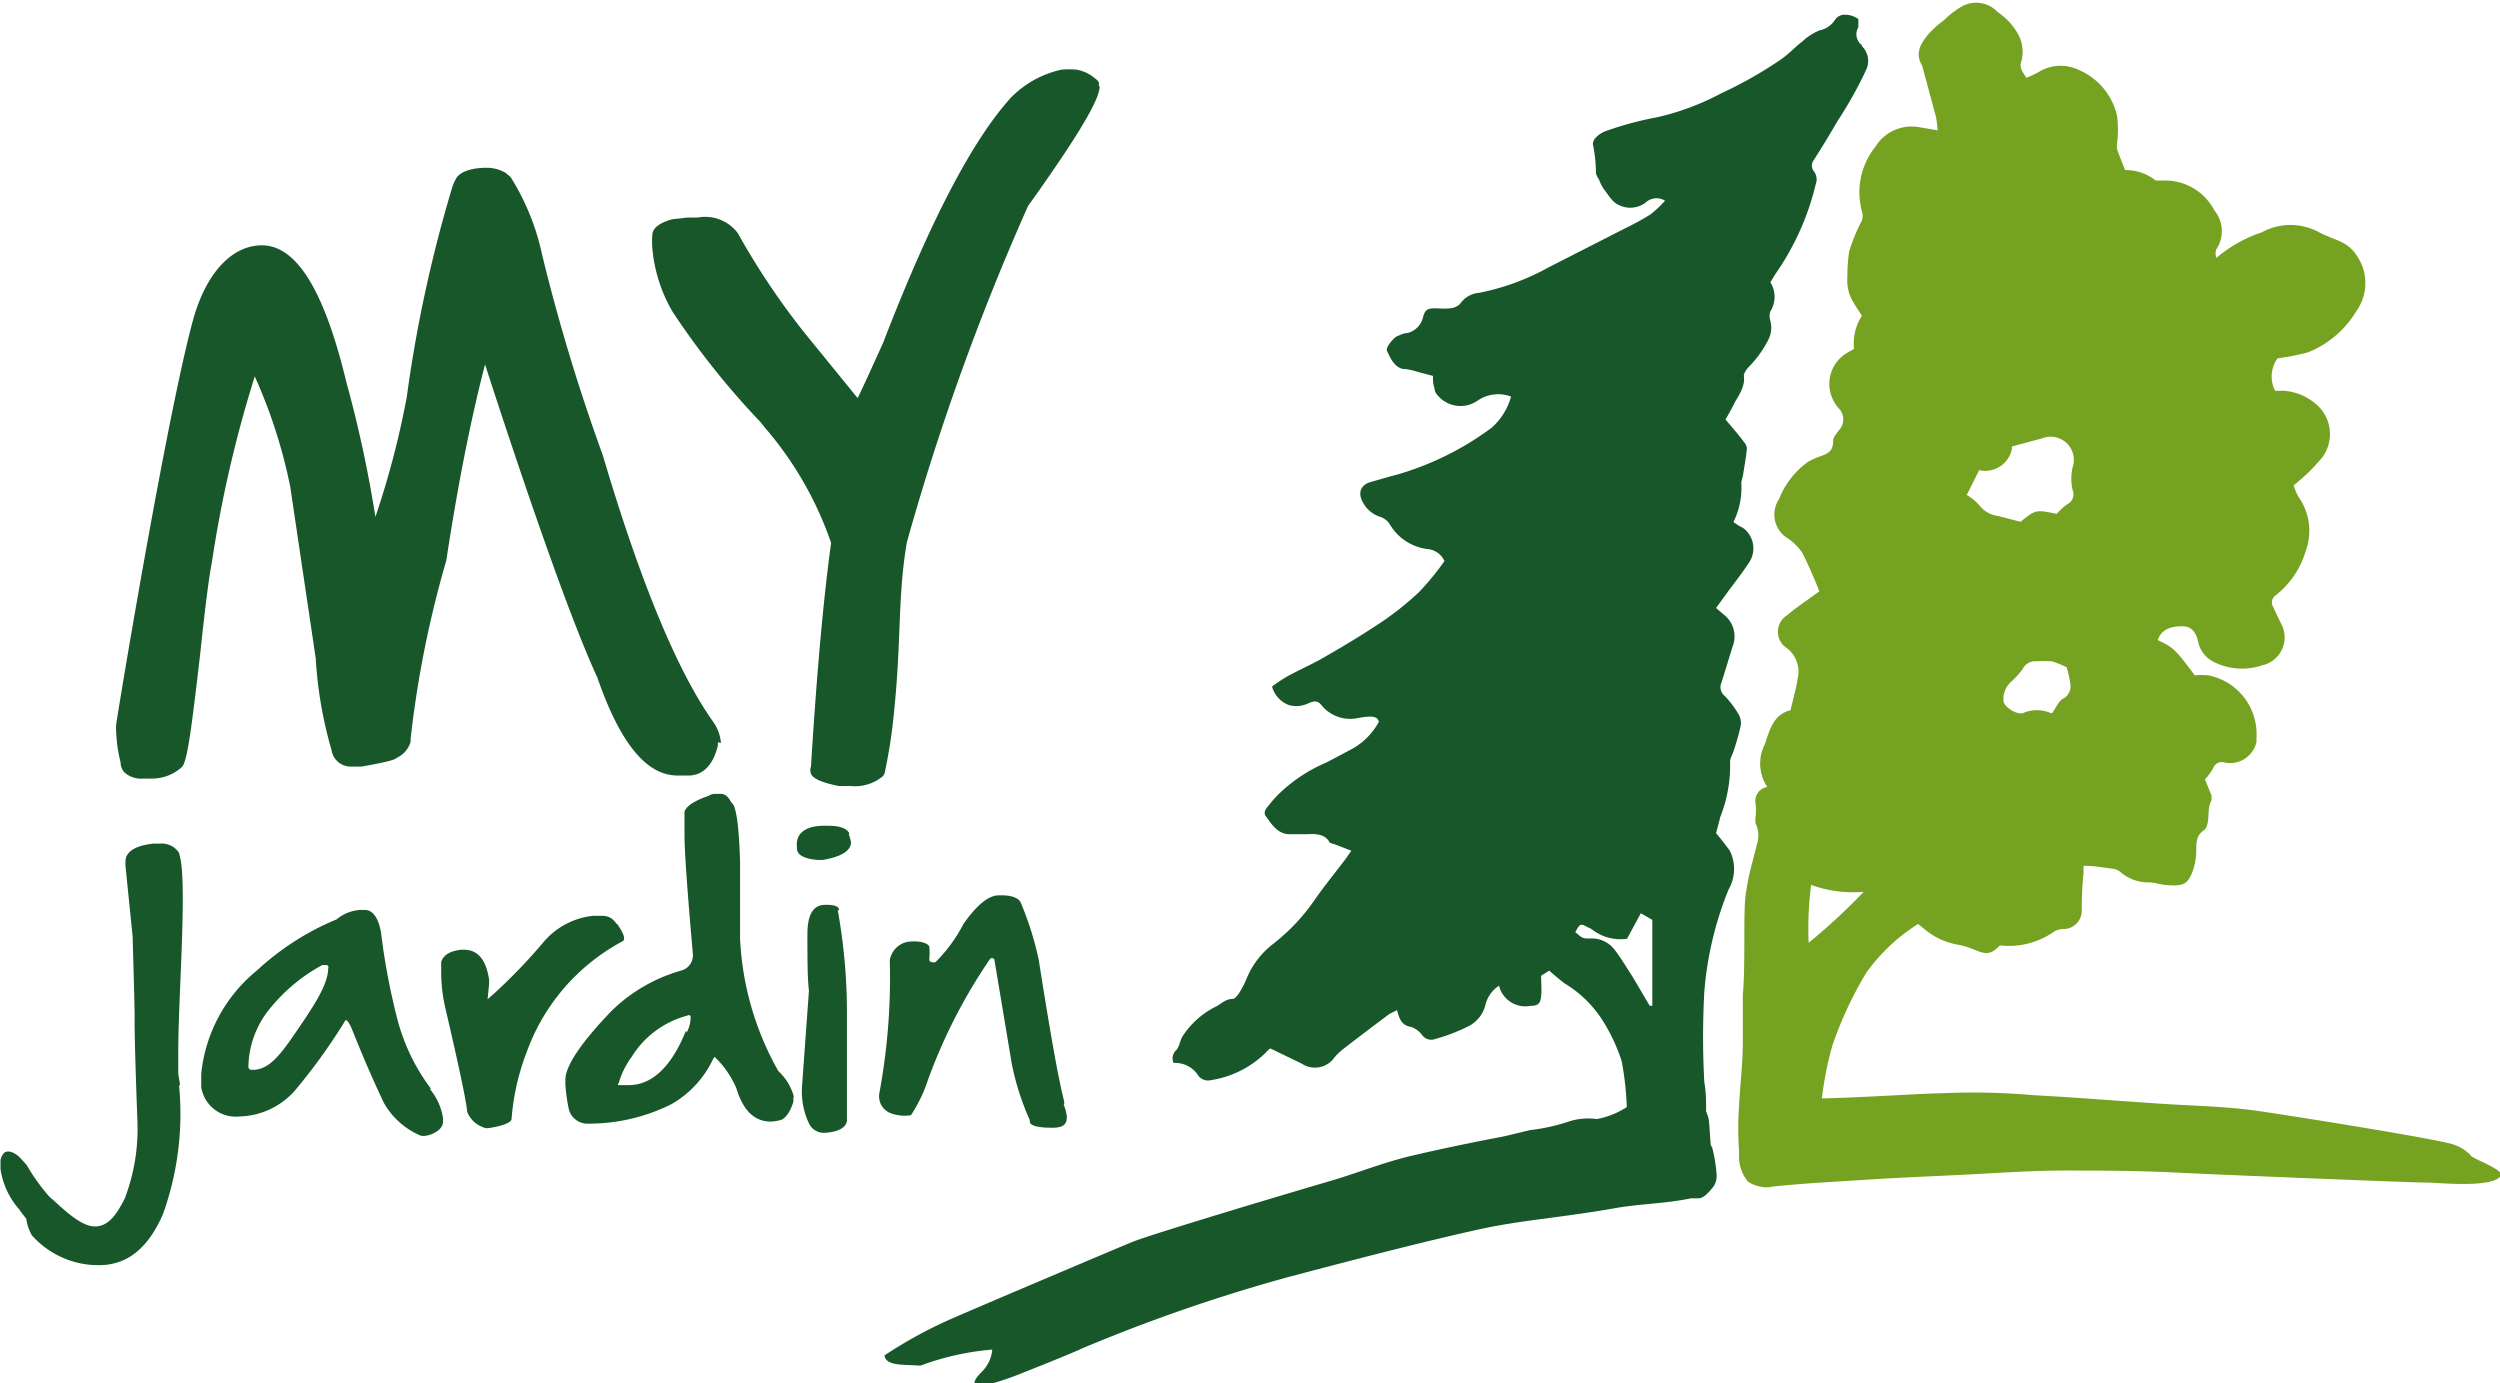 <svg id="e759ab98-c1a3-463c-ba57-c5786e8d4c71" data-name="Calque 1" xmlns="http://www.w3.org/2000/svg" xmlns:xlink="http://www.w3.org/1999/xlink" viewBox="0 0 98.03 54.24"><defs><style>.aac20c97-47b9-40a3-a2c7-1afbfb2c45f5{fill:none;}.a21e7365-c77f-4847-b32a-0bde63e38004{clip-path:url(#a34b85ac-4ea2-42c4-adb7-6fa1149a1909);}.bc1af959-609b-4259-918f-f047cfb1b3d9{fill:#236b3f;}.bc92d572-eb00-433d-9b2a-d3bf27d1af3a{fill:#185729;}.ec4fb256-8635-4502-9cd4-9bc8e5951918{fill:#76a222;}</style><clipPath id="a34b85ac-4ea2-42c4-adb7-6fa1149a1909" transform="translate(-66.98 -150.56)"><rect class="aac20c97-47b9-40a3-a2c7-1afbfb2c45f5" x="66.98" y="150.56" width="98.04" height="54.25"/></clipPath></defs><g id="a7e6f37c-b43d-497d-9f31-2a1908f337bc" data-name="logo horizontal"><g class="a21e7365-c77f-4847-b32a-0bde63e38004"><g id="a032b9da-9232-4175-8a9f-089980d4cff9" data-name="Groupe 66"><g id="f98ba1e7-dd2f-4721-800c-cbd89c27602e" data-name="Groupe 55"><path id="fa247bbb-d437-4deb-a8b7-2fd4425836c7" data-name="Tracé 72" class="bc1af959-609b-4259-918f-f047cfb1b3d9" d="M71.86,184.34a.66.66,0,0,0,0,.14Z" transform="translate(-66.98 -150.56)"/></g><g id="b99dcb11-fff0-43f7-a7cc-5d6262460eef" data-name="Groupe 56"><path id="b2326ab5-c912-493a-aa55-31da239ddb85" data-name="Tracé 73" class="bc92d572-eb00-433d-9b2a-d3bf27d1af3a" d="M74,193.1a11.66,11.66,0,0,1-.63,5.07c-.59,1.35-1.41,2-2.51,2h0A3.49,3.49,0,0,1,68.23,199a1.85,1.85,0,0,1-.22-.65s-.2-.25-.27-.36A3.05,3.05,0,0,1,67,196.4v-.24a.5.5,0,0,1,.15-.4s.18-.17.56.14c0,0,.25.26.32.35a7.79,7.79,0,0,0,.89,1.24c.38.31,1.14,1.13,1.74,1.16s.93-.55,1.21-1.09a7.67,7.67,0,0,0,.5-3s-.13-3.4-.11-4.13c0-.5-.08-3.15-.08-3.15l-.28-2.77h0l0-.14c0-.15,0-.61,1.09-.73h.25A.81.81,0,0,1,74,184l.06.25c.24,1.33-.09,5.41-.09,7.62l0,.8s.07.4.07.46" transform="translate(-66.98 -150.56)"/></g><g id="bc9c37dc-6103-41ef-a7e3-fa8bd6117fe0" data-name="Groupe 57"><path id="fce6ee82-9142-4b80-a580-c02ac8e04fce" data-name="Tracé 74" class="bc92d572-eb00-433d-9b2a-d3bf27d1af3a" d="M83.87,193.24a7.8,7.8,0,0,1-1.31-2.72,26.43,26.43,0,0,1-.64-3.4c-.16-.88-.54-.88-.66-.88h-.15a1.59,1.59,0,0,0-.93.37,10.47,10.47,0,0,0-3.12,2,6,6,0,0,0-2.19,4.06v.13s0,.28,0,.38a1.37,1.37,0,0,0,1.49,1.16,3,3,0,0,0,2.17-1,23,23,0,0,0,1.89-2.6l.09-.15c.09-.15.3.4.3.4.56,1.4,1,2.35,1.23,2.83a3,3,0,0,0,1.41,1.26c.23.1.9-.15.9-.52v-.17a2.35,2.35,0,0,0-.5-1.11m-4-4.77c0,.65-.54,1.47-1.39,2.7-.57.83-1,1.3-1.56,1.3h-.08s-.07,0-.1-.1a0,0,0,0,1,0,0,3.69,3.69,0,0,1,.9-2.37,6.81,6.81,0,0,1,2-1.64h.14a.09.09,0,0,1,.1.1Z" transform="translate(-66.98 -150.56)"/></g><g id="bfe86ffa-38a3-4a94-a7d0-8ea036f7fbe6" data-name="Groupe 58"><path id="e05976ea-f8bb-4404-af7d-93a2126d3c9b" data-name="Tracé 75" class="bc92d572-eb00-433d-9b2a-d3bf27d1af3a" d="M91.17,186.8c-.26-.36-.45-.33-.82-.33h-.1a2.94,2.94,0,0,0-1.93,1,21.83,21.83,0,0,1-2,2.08l-.22.19.06-.62v-.14c-.12-.79-.44-1.18-1-1.18h-.09c-.44.05-.7.2-.79.48v.4a6.24,6.24,0,0,0,.18,1.48c.53,2.28.81,3.61.84,4a1.08,1.08,0,0,0,.74.64c.16,0,1-.14,1-.37a9.19,9.19,0,0,1,.58-2.58,8,8,0,0,1,3.79-4.39c.14-.11-.09-.47-.23-.67" transform="translate(-66.98 -150.56)"/></g><g id="f39e2b01-f2d5-4979-a75e-790e291751d8" data-name="Groupe 59"><path id="b6659e4d-321f-4b76-b7d7-0541f1ae4591" data-name="Tracé 76" class="bc92d572-eb00-433d-9b2a-d3bf27d1af3a" d="M98.11,193.56a2.11,2.11,0,0,0-.61-1A11.64,11.64,0,0,1,96,187.37V187l0-2.65c-.06-2-.25-2.25-.31-2.29s-.15-.35-.42-.37H95a.43.43,0,0,0-.24.08s-1,.31-.94.71v.78c0,.73.12,2.32.33,4.72a.62.62,0,0,1-.43.63h0a6.39,6.39,0,0,0-2.77,1.6c-1.19,1.24-1.8,2.15-1.8,2.69v.18a6.69,6.69,0,0,0,.14,1,.76.76,0,0,0,.68.54,7.22,7.22,0,0,0,3.35-.77,4,4,0,0,0,1.63-1.78L95,192l.13.13a3.76,3.76,0,0,1,.72,1.09c.27.89.71,1.32,1.36,1.32a1.85,1.85,0,0,0,.41-.07c.31-.14.47-.69.47-.72v-.15m-4.21-2.63c-.57,1.42-1.33,2.14-2.25,2.14,0,0-.29,0-.38,0s0-.08,0-.11a3.23,3.23,0,0,1,.5-1,3.66,3.66,0,0,1,2.16-1.61s.11-.05.14,0,0,.42-.15.66" transform="translate(-66.98 -150.56)"/></g><g id="bf77702e-d28b-4a0b-aaa5-2b768c885eb8" data-name="Groupe 60"><path id="b2149a48-adbf-4cf8-8b16-41439c08b3ca" data-name="Tracé 77" class="bc92d572-eb00-433d-9b2a-d3bf27d1af3a" d="M99.88,186.25c0-.18-.26-.21-.49-.21s-.75,0-.75,1.15c0,.95,0,1.7.06,2.22l-.27,3.73a2.94,2.94,0,0,0,.28,1.49.64.64,0,0,0,.58.35s.82,0,.9-.46l0-3.2v-.87a22.69,22.69,0,0,0-.36-4.2m.46-3c-.09-.2-.37-.31-.82-.31h-.18c-.57,0-1,.19-1.06.63a.43.43,0,0,0,0,.16.29.29,0,0,0,0,.09c0,.27.28.41.8.46h.2c.74-.12,1.12-.36,1.12-.7h0a3,3,0,0,0-.09-.32" transform="translate(-66.98 -150.56)"/></g><g id="b63866e1-2f0f-4fd8-8b81-280f28d1e61a" data-name="Groupe 61"><path id="b2398611-7067-4470-bf13-2c9244194aa2" data-name="Tracé 78" class="bc92d572-eb00-433d-9b2a-d3bf27d1af3a" d="M108.71,193.84l0-.09c-.22-.83-.55-2.7-1-5.56a12.52,12.52,0,0,0-.71-2.25c-.05-.1-.24-.3-.87-.27-.39,0-.85.38-1.37,1.12a6,6,0,0,1-1.1,1.5l0,0a.28.28,0,0,1-.13,0,.11.11,0,0,1-.11-.12,2.8,2.8,0,0,0,0-.5c-.16-.25-.77-.2-.89-.17a.88.88,0,0,0-.66.71,24.69,24.69,0,0,1-.41,5.22.71.71,0,0,0,.5.8,1.55,1.55,0,0,0,.74.06,5.82,5.82,0,0,0,.57-1.11,21.16,21.16,0,0,1,2.52-5s-.09.12,0,0,.18,0,.18,0l.68,4.07a10.17,10.17,0,0,0,.71,2.23l0,.06c0,.15.3.24.84.24h.07c.48,0,.54-.21.54-.4v-.06a1.69,1.69,0,0,0-.12-.44" transform="translate(-66.98 -150.56)"/></g><g id="a9a8151d-5a5f-436e-94da-5406199119f7" data-name="Groupe 62"><path id="f7327928-4f11-43e6-a4b1-7513219f9fce" data-name="Tracé 79" class="bc92d572-eb00-433d-9b2a-d3bf27d1af3a" d="M110.1,153.94c0,.34-.29,1.18-2.81,4.7a96.33,96.33,0,0,0-4.75,13.18c-.36,2.11-.21,3.71-.49,6.53a21.27,21.27,0,0,1-.38,2.52.31.31,0,0,1-.1.15,1.7,1.7,0,0,1-1.25.36l-.46,0c-.63-.13-1-.28-1.08-.48a.39.39,0,0,1,0-.28c.23-3.74.5-6.69.79-8.77A13.74,13.74,0,0,0,97,167.36l-.21-.26a31.06,31.06,0,0,1-3.44-4.32,6,6,0,0,1-.79-2.47,3.25,3.25,0,0,1,0-.54c0-.31.4-.52.82-.62.08,0,.55-.06.55-.06l.41,0a1.6,1.6,0,0,1,1.57.61,28.81,28.81,0,0,0,2.64,3.94l2.06,2.53c.15-.3.43-.91,1-2.17,1.85-4.8,3.5-7.94,5-9.6a3.94,3.94,0,0,1,2-1.11h0a3.62,3.62,0,0,1,.57,0,1.49,1.49,0,0,1,.67.29c.07.06.19.13.22.22l0,.14" transform="translate(-66.98 -150.56)"/></g><g id="fb5b8528-c29a-471d-be20-8da039269137" data-name="Groupe 63"><path id="afdaa9b1-e13c-400b-b122-dea99728a1a9" data-name="Tracé 80" class="bc92d572-eb00-433d-9b2a-d3bf27d1af3a" d="M95.13,179.67v.13c-.2.8-.62,1.2-1.23,1.17l-.35,0c-1.23,0-2.26-1.28-3.15-3.85-.86-1.86-2.23-5.64-4.06-11.22L86,164.85c-.44,1.68-1,4.26-1.52,7.69a41.19,41.19,0,0,0-1.4,7v.11a1,1,0,0,1-.49.6c-.15.08-.08.13-1.44.37h-.43a.76.76,0,0,1-.74-.65,16.25,16.25,0,0,1-.62-3.6l-1-6.73a20.35,20.35,0,0,0-1.39-4.32l0,0a47.72,47.72,0,0,0-1.68,7.28c-.14.71-.31,2.18-.46,3.6-.33,2.84-.5,4.2-.71,4.43a1.74,1.74,0,0,1-1.17.46h-.34a1,1,0,0,1-.75-.24.58.58,0,0,1-.15-.39,5.86,5.86,0,0,1-.18-1.44c0-.14,1.95-11.94,3-15.84.51-1.91,1.54-3,2.72-3,1.36,0,2.45,1.78,3.31,5.36a47.9,47.9,0,0,1,1.14,5.29,34.17,34.17,0,0,0,1.23-4.7,53.38,53.38,0,0,1,1.8-8.28,1.68,1.68,0,0,1,.12-.26c.14-.31.67-.45,1.17-.45a1.46,1.46,0,0,1,.79.2l.19.16a9.39,9.39,0,0,1,1.24,3.06,74.81,74.81,0,0,0,2.38,7.86c1.48,5,2.94,8.5,4.33,10.45a1.67,1.67,0,0,1,.3.82" transform="translate(-66.98 -150.56)"/></g><g id="a73001b9-e790-4f64-a54b-39323379ccc6" data-name="Groupe 64"><path id="e42beee4-7086-44b3-8ca1-7abf24e781c8" data-name="Tracé 81" class="ec4fb256-8635-4502-9cd4-9bc8e5951918" d="M163.82,195.82a1.67,1.67,0,0,0-.77-.42c-1-.26-6.66-1.16-7.69-1.3-1.2-.16-2.42-.18-3.63-.26-1.69-.11-3.38-.25-5.07-.34a27,27,0,0,0-3.6-.07c-.62,0-3.06.17-4.64.2a13.3,13.3,0,0,1,.41-2.07,15,15,0,0,1,1.32-2.84,7.3,7.3,0,0,1,1.15-1.27,8.19,8.19,0,0,1,.89-.66l.25.2a2.76,2.76,0,0,0,1.24.6,3,3,0,0,1,.72.21c.48.2.65.19,1-.17a3.07,3.07,0,0,0,2.14-.55.66.66,0,0,1,.33-.09.72.72,0,0,0,.74-.69v-.1a13.31,13.31,0,0,1,.07-1.41c0-.11,0-.22,0-.28.4,0,.75.06,1.1.11a.63.63,0,0,1,.33.12,1.67,1.67,0,0,0,1.15.42c.2,0,.41.08.62.1.71.06.89,0,1.1-.6a2.45,2.45,0,0,0,.12-.75c0-.32,0-.6.3-.79a.41.41,0,0,0,.13-.23c.09-.31,0-.66.17-.95,0,0,0-.12,0-.18l-.26-.64a2.36,2.36,0,0,0,.33-.45.35.35,0,0,1,.44-.21,1.06,1.06,0,0,0,1.25-.8s0-.1,0-.15a2.35,2.35,0,0,0-1.89-2.47,3.13,3.13,0,0,0-.53,0c-.75-1-.81-1.08-1.45-1.38.13-.39.47-.56,1-.54.29,0,.49.2.58.58a1.13,1.13,0,0,0,.67.84,2.45,2.45,0,0,0,1.84.11,1.12,1.12,0,0,0,.86-1.33,1,1,0,0,0-.11-.3c-.1-.21-.21-.43-.31-.65a.34.34,0,0,1,.1-.47h0a3.44,3.44,0,0,0,1.17-1.73,2.29,2.29,0,0,0-.27-2.11,2,2,0,0,1-.2-.47,7.1,7.1,0,0,0,1.14-1.12,1.54,1.54,0,0,0-.36-2.14l0,0a2.12,2.12,0,0,0-1.25-.45,1.43,1.43,0,0,1-.26,0,1.21,1.21,0,0,1,.1-1.27,9.46,9.46,0,0,0,1.18-.23,3.9,3.9,0,0,0,1.92-1.64,1.88,1.88,0,0,0,0-2.16,1.38,1.38,0,0,0-.47-.46c-.31-.18-.67-.27-1-.45a2.34,2.34,0,0,0-2.25,0,5.44,5.44,0,0,0-1.78,1,.45.45,0,0,1,0-.34,1.28,1.28,0,0,0-.08-1.52,2.17,2.17,0,0,0-2-1.17c-.1,0-.24,0-.3,0a1.88,1.88,0,0,0-1.2-.41c-.12-.3-.22-.55-.31-.8a.72.72,0,0,1,0-.29,4.45,4.45,0,0,0,0-1,2.56,2.56,0,0,0-1.56-1.86,1.62,1.62,0,0,0-1.51.1,4.37,4.37,0,0,1-.49.23c-.14-.22-.29-.38-.2-.64a1.43,1.43,0,0,0-.18-1.16,2.47,2.47,0,0,0-.74-.77,1.16,1.16,0,0,0-1.46-.2,3.47,3.47,0,0,0-.65.51,3.78,3.78,0,0,0-.63.57c-.29.35-.52.74-.23,1.21a.09.09,0,0,1,0,0l.54,2a5,5,0,0,1,.07.54l-.77-.13a1.67,1.67,0,0,0-1.67.77,2.86,2.86,0,0,0-.52,2.57.58.58,0,0,1-.08.46,7.15,7.15,0,0,0-.43,1.08,6.46,6.46,0,0,0-.07,1,1.62,1.62,0,0,0,.24,1c.1.18.22.35.33.52a2,2,0,0,0-.31,1.3l-.26.15a1.41,1.41,0,0,0-.53,1.91,1.31,1.31,0,0,0,.19.27l0,0a.62.62,0,0,1,0,.87c-.1.13-.23.29-.22.42,0,.37-.18.47-.44.57a3.54,3.54,0,0,0-.53.23,3.26,3.26,0,0,0-1.15,1.47,1.09,1.09,0,0,0,.28,1.5h0a2.1,2.1,0,0,1,.64.62c.24.49.47,1,.66,1.5l-.27.19c-.34.25-.7.49-1,.75a.76.76,0,0,0-.23,1.06.66.66,0,0,0,.22.22,1.16,1.16,0,0,1,.43,1.2c-.06.4-.18.8-.28,1.24-.66.16-.82.76-1,1.32a1.65,1.65,0,0,0,.09,1.69.55.55,0,0,0-.46.65v0a2.26,2.26,0,0,1,0,.52.75.75,0,0,0,0,.26,1.08,1.08,0,0,1,.06.79c-.09.38-.2.76-.29,1.14s-.11.57-.16.86c-.1.8,0,2.69-.11,3.93,0,.61,0,1.23,0,1.84,0,.85-.11,1.71-.15,2.56a11.89,11.89,0,0,0,0,1.69v.1s0,.09,0,.13a1.53,1.53,0,0,0,.35,1,1.24,1.24,0,0,0,.49.2,1,1,0,0,0,.46,0c1.22-.13,2.45-.19,3.68-.27s2.47-.13,3.71-.19,2.59-.16,3.88-.17c1.52,0,3,0,4.57.08s9.49.4,9.76.39c.56,0,2.75.25,3-.31-.12-.28-1-.57-1.19-.73m-16-17.94c-.18.11-.28.36-.43.57,0,0,0,0-.06,0a1.35,1.35,0,0,0-1.08,0c-.25.08-.76-.24-.77-.48a.92.92,0,0,1,.27-.72,3.37,3.37,0,0,0,.48-.52.55.55,0,0,1,.55-.31,5.61,5.61,0,0,1,.58,0,3.13,3.13,0,0,1,.6.24,4.75,4.75,0,0,1,.14.63.55.55,0,0,1-.29.6M144.6,169a1.07,1.07,0,0,0,1.27-.83s0-.06,0-.1l1.18-.32a.91.91,0,0,1,1.2,1.14,2,2,0,0,0,0,.88.44.44,0,0,1-.22.57,2.34,2.34,0,0,0-.4.37c-.82-.17-.83-.17-1.42.31l-.89-.23a1.07,1.07,0,0,1-.72-.41,2,2,0,0,0-.5-.41l.5-1M138,185.26a4.81,4.81,0,0,0,2.06.27,24.24,24.24,0,0,1-2.16,2,13.46,13.46,0,0,1,.1-2.29" transform="translate(-66.98 -150.56)"/></g><g id="eb0a32d7-1df0-49e7-9f2b-4aa83739730e" data-name="Groupe 65"><path id="f45fed95-d084-4240-9de2-7204ca56cc23" data-name="Tracé 82" class="bc92d572-eb00-433d-9b2a-d3bf27d1af3a" d="M140,152.34a.53.53,0,0,1-.15-.71c0-.09,0-.28,0-.32a.85.85,0,0,0-.48-.17.45.45,0,0,0-.43.19.94.94,0,0,1-.61.42,2.26,2.26,0,0,0-.67.43c-.3.23-.55.51-.86.72a16,16,0,0,1-2.31,1.31,10.11,10.11,0,0,1-2.54.95,12.94,12.94,0,0,0-1.92.51c-.32.09-.65.37-.58.59a5.78,5.78,0,0,1,.11,1.1.9.9,0,0,0,.12.24,1.79,1.79,0,0,0,.2.39c.17.22.33.5.56.6a1,1,0,0,0,1.06-.08.63.63,0,0,1,.77-.08,4.68,4.68,0,0,1-.56.53,10.31,10.31,0,0,1-1,.55l-3,1.53a9.28,9.28,0,0,1-2.72,1,1,1,0,0,0-.76.44.66.66,0,0,1-.39.17,2.77,2.77,0,0,1-.5,0c-.35,0-.48,0-.57.39a.83.83,0,0,1-.61.58c-.13,0-.26.07-.39.12s-.48.45-.4.59.24.63.64.7c.25,0,.49.1.74.16l.42.11c0,.18,0,.33.06.48a.36.36,0,0,0,.06.2,1.17,1.17,0,0,0,1.55.34l.11-.07a1.42,1.42,0,0,1,1.28-.14,2.49,2.49,0,0,1-.77,1.23,11.61,11.61,0,0,1-3.73,1.84c-.32.08-.64.18-1,.28s-.55.4-.29.83a1.16,1.16,0,0,0,.64.53.73.73,0,0,1,.38.27,2,2,0,0,0,1.49,1,.8.8,0,0,1,.67.47,10.55,10.55,0,0,1-1,1.22,11.7,11.7,0,0,1-1.51,1.2c-.72.48-1.47.93-2.22,1.36-.48.28-1,.5-1.48.77a6.61,6.61,0,0,0-.55.37,1.07,1.07,0,0,0,.67.73,1.09,1.09,0,0,0,.77-.08c.17-.07.33-.12.48.06a1.45,1.45,0,0,0,1.43.53,3.11,3.11,0,0,1,.44-.06c.16,0,.34,0,.4.2a2.66,2.66,0,0,1-1.06,1.07l-1,.53a6.06,6.06,0,0,0-1.7,1.08,4.7,4.7,0,0,0-.49.51c-.1.15-.33.32-.18.52s.41.67.87.7c.24,0,.48,0,.72,0s.67-.06.89.29c0,.07.19.09.28.13l.59.23c-.11.15-.19.28-.28.39-.39.52-.79,1-1.17,1.55a7.7,7.7,0,0,1-1.64,1.73,3.28,3.28,0,0,0-1,1.3,3.87,3.87,0,0,1-.33.64c-.06.08-.16.2-.23.2-.28,0-.44.18-.64.29a3.29,3.29,0,0,0-1.35,1.21c-.09.17-.11.39-.23.51a.43.43,0,0,0-.1.5,1.08,1.08,0,0,1,.93.44.47.47,0,0,0,.5.24,3.93,3.93,0,0,0,2.18-1.08,1,1,0,0,1,.18-.17l1.24.6a.93.93,0,0,0,1.28-.25h0a2.31,2.31,0,0,1,.36-.34c.59-.46,1.19-.91,1.79-1.36l.3-.15c.09.33.17.6.56.66a.93.93,0,0,1,.42.31.44.44,0,0,0,.52.16,6.83,6.83,0,0,0,1.26-.48,1.27,1.27,0,0,0,.71-.87,1.25,1.25,0,0,1,.53-.74A1.06,1.06,0,0,0,127,190c.29,0,.38-.09.41-.37s0-.49,0-.81l.32-.2c.19.17.39.34.6.5a4.54,4.54,0,0,1,1.52,1.5,7.06,7.06,0,0,1,.72,1.55,12,12,0,0,1,.2,1.8,3.24,3.24,0,0,1-1.17.47,2.49,2.49,0,0,0-1.05.08,7.41,7.41,0,0,1-1.55.35c-.45.1-.9.23-1.36.31-1,.19-2.24.45-3.22.68-1.14.26-2.11.66-3.24,1-.34.09-7,2.07-7.8,2.4-.64.26-6.27,2.65-6.9,2.93a17.39,17.39,0,0,0-2.82,1.52c.07.42.71.35,1.41.4a10.57,10.57,0,0,1,2.82-.63,1.41,1.41,0,0,1-.4.86c-1,1,.79.39,1.72,0,.49-.19,2-.8,2.14-.88a65.69,65.69,0,0,1,8.13-2.82c2.49-.66,5.26-1.38,7.48-1.87,1.67-.37,3.16-.45,5.32-.83,1-.18,2-.18,3-.39l.3,0c.23,0,.46-.31.58-.45a.74.74,0,0,0,.13-.5,6.08,6.08,0,0,0-.16-1,1,1,0,0,0-.07-.15l-.06-.85a1.21,1.21,0,0,0-.12-.45c0-.38,0-.77-.07-1.15a32.57,32.57,0,0,1,0-3.56,13.49,13.49,0,0,1,.95-4,1.61,1.61,0,0,0,.05-1.52q-.26-.36-.54-.69c.05-.19.11-.4.16-.62a5.48,5.48,0,0,0,.39-2.19c0-.13.1-.28.14-.42a9.22,9.22,0,0,0,.28-1,.7.7,0,0,0-.11-.47,3.72,3.72,0,0,0-.52-.68.44.44,0,0,1-.13-.52c.15-.47.29-.94.44-1.42a1.08,1.08,0,0,0-.36-1.26l-.29-.25.35-.48c.31-.43.64-.84.93-1.28a1,1,0,0,0-.17-1.34,1.13,1.13,0,0,0-.21-.12l-.22-.15a3,3,0,0,0,.31-1.53,1.22,1.22,0,0,1,.06-.26c.05-.33.11-.65.15-1a.37.37,0,0,0-.06-.29c-.23-.31-.48-.6-.77-.94.1-.17.23-.4.35-.64s.44-.64.37-1.08c0-.11.12-.27.22-.37a4.21,4.21,0,0,0,.72-1,1.06,1.06,0,0,0,.1-.78.59.59,0,0,1,0-.37,1.07,1.07,0,0,0,0-1.14l.18-.3a10.36,10.36,0,0,0,1.6-3.55.52.52,0,0,0-.08-.51.36.36,0,0,1,0-.43q.48-.75.93-1.53a15.7,15.7,0,0,0,1.12-2,.81.81,0,0,0-.17-.95m-9.64,35.51a1.12,1.12,0,0,0-1-.51c-.3,0-.3,0-.59-.25.19-.34.2-.35.49-.19a.8.8,0,0,1,.16.08,1.81,1.81,0,0,0,1.38.37l.54-1,.45.26V190l-.1,0-.68-1.15c-.22-.34-.43-.69-.66-1" transform="translate(-66.98 -150.56)"/></g></g></g></g></svg>